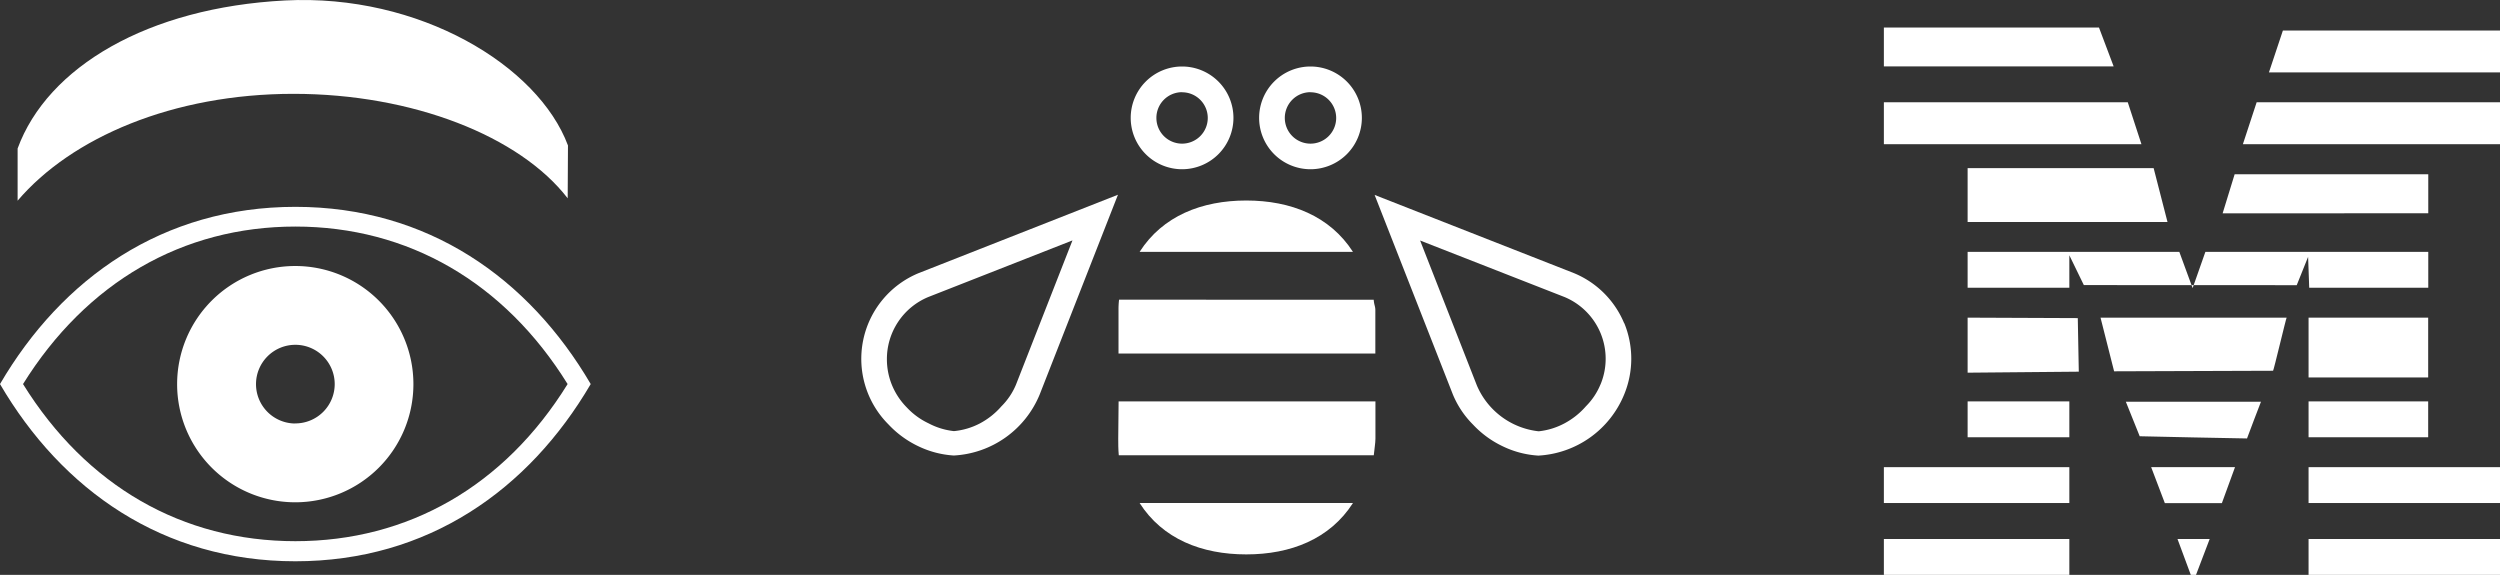 <svg xmlns="http://www.w3.org/2000/svg" viewBox="0 0 272.55 62.67"><rect x="0" y="0" width="272.55" height="62.67" fill="#333333" stroke="none"/><defs><style>.cls-1{fill:#fff;}</style></defs><title>Asset 1</title><g id="Layer_2" data-name="Layer 2"><g id="Layer_1-2" data-name="Layer 1"><path class="cls-1" d="M32.2,29A12.88,12.88,0,1,0,45.07,41.87,12.88,12.88,0,0,0,32.2,29Zm0,17.17a4.29,4.29,0,1,1,4.29-4.29A4.29,4.29,0,0,1,32.2,46.16Z"/><path class="cls-1" d="M32.2,22.55C17.75,22.55,6.75,30.33,0,41.87,6.75,53.41,17.75,61.19,32.2,61.19s25.44-7.78,32.2-19.32C57.64,30.33,46.64,22.55,32.2,22.55ZM32.2,59C19.91,59,9.42,53,2.51,41.87,9.42,30.78,19.91,24.7,32.2,24.7S55,30.78,61.88,41.87C55,53,44.48,59,32.2,59Z"/><path class="cls-1" d="M61.92,15.86C58.66,7.12,45.68-.7,31.09.05,16.14.82,5.18,7.29,1.92,16.19v5.69C7.79,15,18.84,10.23,32,10.23c13,0,24.67,4.62,29.89,11.39Z"/><path class="cls-1" d="M124.24,27.46H147.5c-2.51-3.91-6.78-5.6-11.63-5.6S126.75,23.54,124.24,27.46Z"/><path class="cls-1" d="M122,32.67a9,9,0,0,0-.06,1.16v4.71h28V33.84c0-.47-.12-.51-.18-1.16Z"/><path class="cls-1" d="M121.91,47.83c0,.47,0,1.15.06,1.8h27.8c.06-.65.18-1.33.18-1.8V43.76h-28Z"/><path class="cls-1" d="M135.87,60.44c4.85,0,9.12-1.68,11.63-5.6H124.24C126.75,58.76,131,60.44,135.87,60.44Z"/><path class="cls-1" d="M100.14,29.78a10.11,10.11,0,0,0-3.28,16.49,10.79,10.79,0,0,0,3.28,2.39,10.35,10.35,0,0,0,3.85,1h0A10.75,10.75,0,0,0,113.35,43l8.53-21.77Zm10.62,12.16a7.27,7.27,0,0,1-1.58,2.35,8.18,8.18,0,0,1-2.37,1.88A7.64,7.64,0,0,1,104,47h0a7.66,7.66,0,0,1-2.77-.85,7.76,7.76,0,0,1-2.38-1.74A7.57,7.57,0,0,1,97.25,42a7.44,7.44,0,0,1-.56-2.84,7.32,7.32,0,0,1,4.49-6.77l15.74-6.18Z"/><path class="cls-1" d="M177.07,35.25a10.09,10.09,0,0,0-5.47-5.47l-21.74-8.53L158.39,43a10.08,10.08,0,0,0,2.19,3.28,10.71,10.71,0,0,0,3.28,2.39,10.31,10.31,0,0,0,3.85,1h0A10.74,10.74,0,0,0,177.07,43a10.23,10.23,0,0,0,0-7.79Zm-2.59,6.67a7.25,7.25,0,0,1-1.58,2.37,8.22,8.22,0,0,1-2.37,1.88,7.68,7.68,0,0,1-2.78.85h0A8.3,8.3,0,0,1,161,42l-6.18-15.78,15.74,6.16a7.29,7.29,0,0,1,3.93,9.53Z"/><path class="cls-1" d="M128.87,18.45a5.6,5.6,0,1,0-5.6-5.6A5.6,5.6,0,0,0,128.87,18.45Zm0-8.39a2.8,2.8,0,1,1-2.8,2.8A2.8,2.8,0,0,1,128.87,10.05Z"/><path class="cls-1" d="M142.87,18.45a5.6,5.6,0,1,0-5.6-5.6A5.6,5.6,0,0,0,142.87,18.45Zm0-8.39a2.8,2.8,0,1,1-2.8,2.8A2.8,2.8,0,0,1,142.87,10.05Z"/><polygon class="cls-1" points="248.88 3.33 247.36 7.89 272.55 7.89 272.55 3.33 248.88 3.33"/><path class="cls-1" d="M230.43,7.24,228.83,3H205.38V7.24Z"/><polygon class="cls-1" points="244.52 15.72 272.55 15.72 272.55 11.15 246.02 11.15 244.52 15.72"/><polygon class="cls-1" points="205.38 15.72 233.46 15.72 231.97 11.15 205.38 11.15 205.38 15.72"/><polygon class="cls-1" points="264.73 19 243.62 19 242.31 23.26 264.73 23.25 264.73 19"/><polygon class="cls-1" points="214.51 24.2 236.3 24.2 234.79 18.33 214.51 18.33 214.51 24.2"/><polygon class="cls-1" points="251.75 31.37 264.73 31.37 264.73 27.46 240.43 27.46 239.04 31.41 237.59 27.46 214.51 27.46 214.51 31.37 225.6 31.37 225.6 27.83 227.18 31.08 250.39 31.09 251.63 28 251.75 31.37"/><rect class="cls-1" x="251.68" y="34.63" width="13.04" height="6.52"/><path class="cls-1" d="M214.51,34.63v6l12.12-.11s-.1-5.84-.11-5.84Z"/><path class="cls-1" d="M230.48,40.48l17.33-.06c.06,0,1.43-5.79,1.48-5.79H229S230.47,40.48,230.48,40.48Z"/><rect class="cls-1" x="251.68" y="43.76" width="13.04" height="3.91"/><rect class="cls-1" x="214.51" y="43.76" width="11.09" height="3.91"/><path class="cls-1" d="M233.27,47.56s11.69.26,11.7.24,1.5-4,1.52-4H231.76S233.27,47.56,233.27,47.56Z"/><rect class="cls-1" x="251.68" y="50.93" width="20.87" height="3.91"/><rect class="cls-1" x="205.38" y="50.93" width="20.22" height="3.91"/><polygon class="cls-1" points="236.01 54.85 242.23 54.85 243.66 50.93 234.52 50.93 236.01 54.85"/><polygon class="cls-1" points="238.84 62.67 239.41 62.67 240.9 58.76 237.39 58.76 238.84 62.67"/><rect class="cls-1" x="251.68" y="58.76" width="20.87" height="3.91"/><rect class="cls-1" x="205.38" y="58.76" width="20.22" height="3.91"/></g></g></svg>